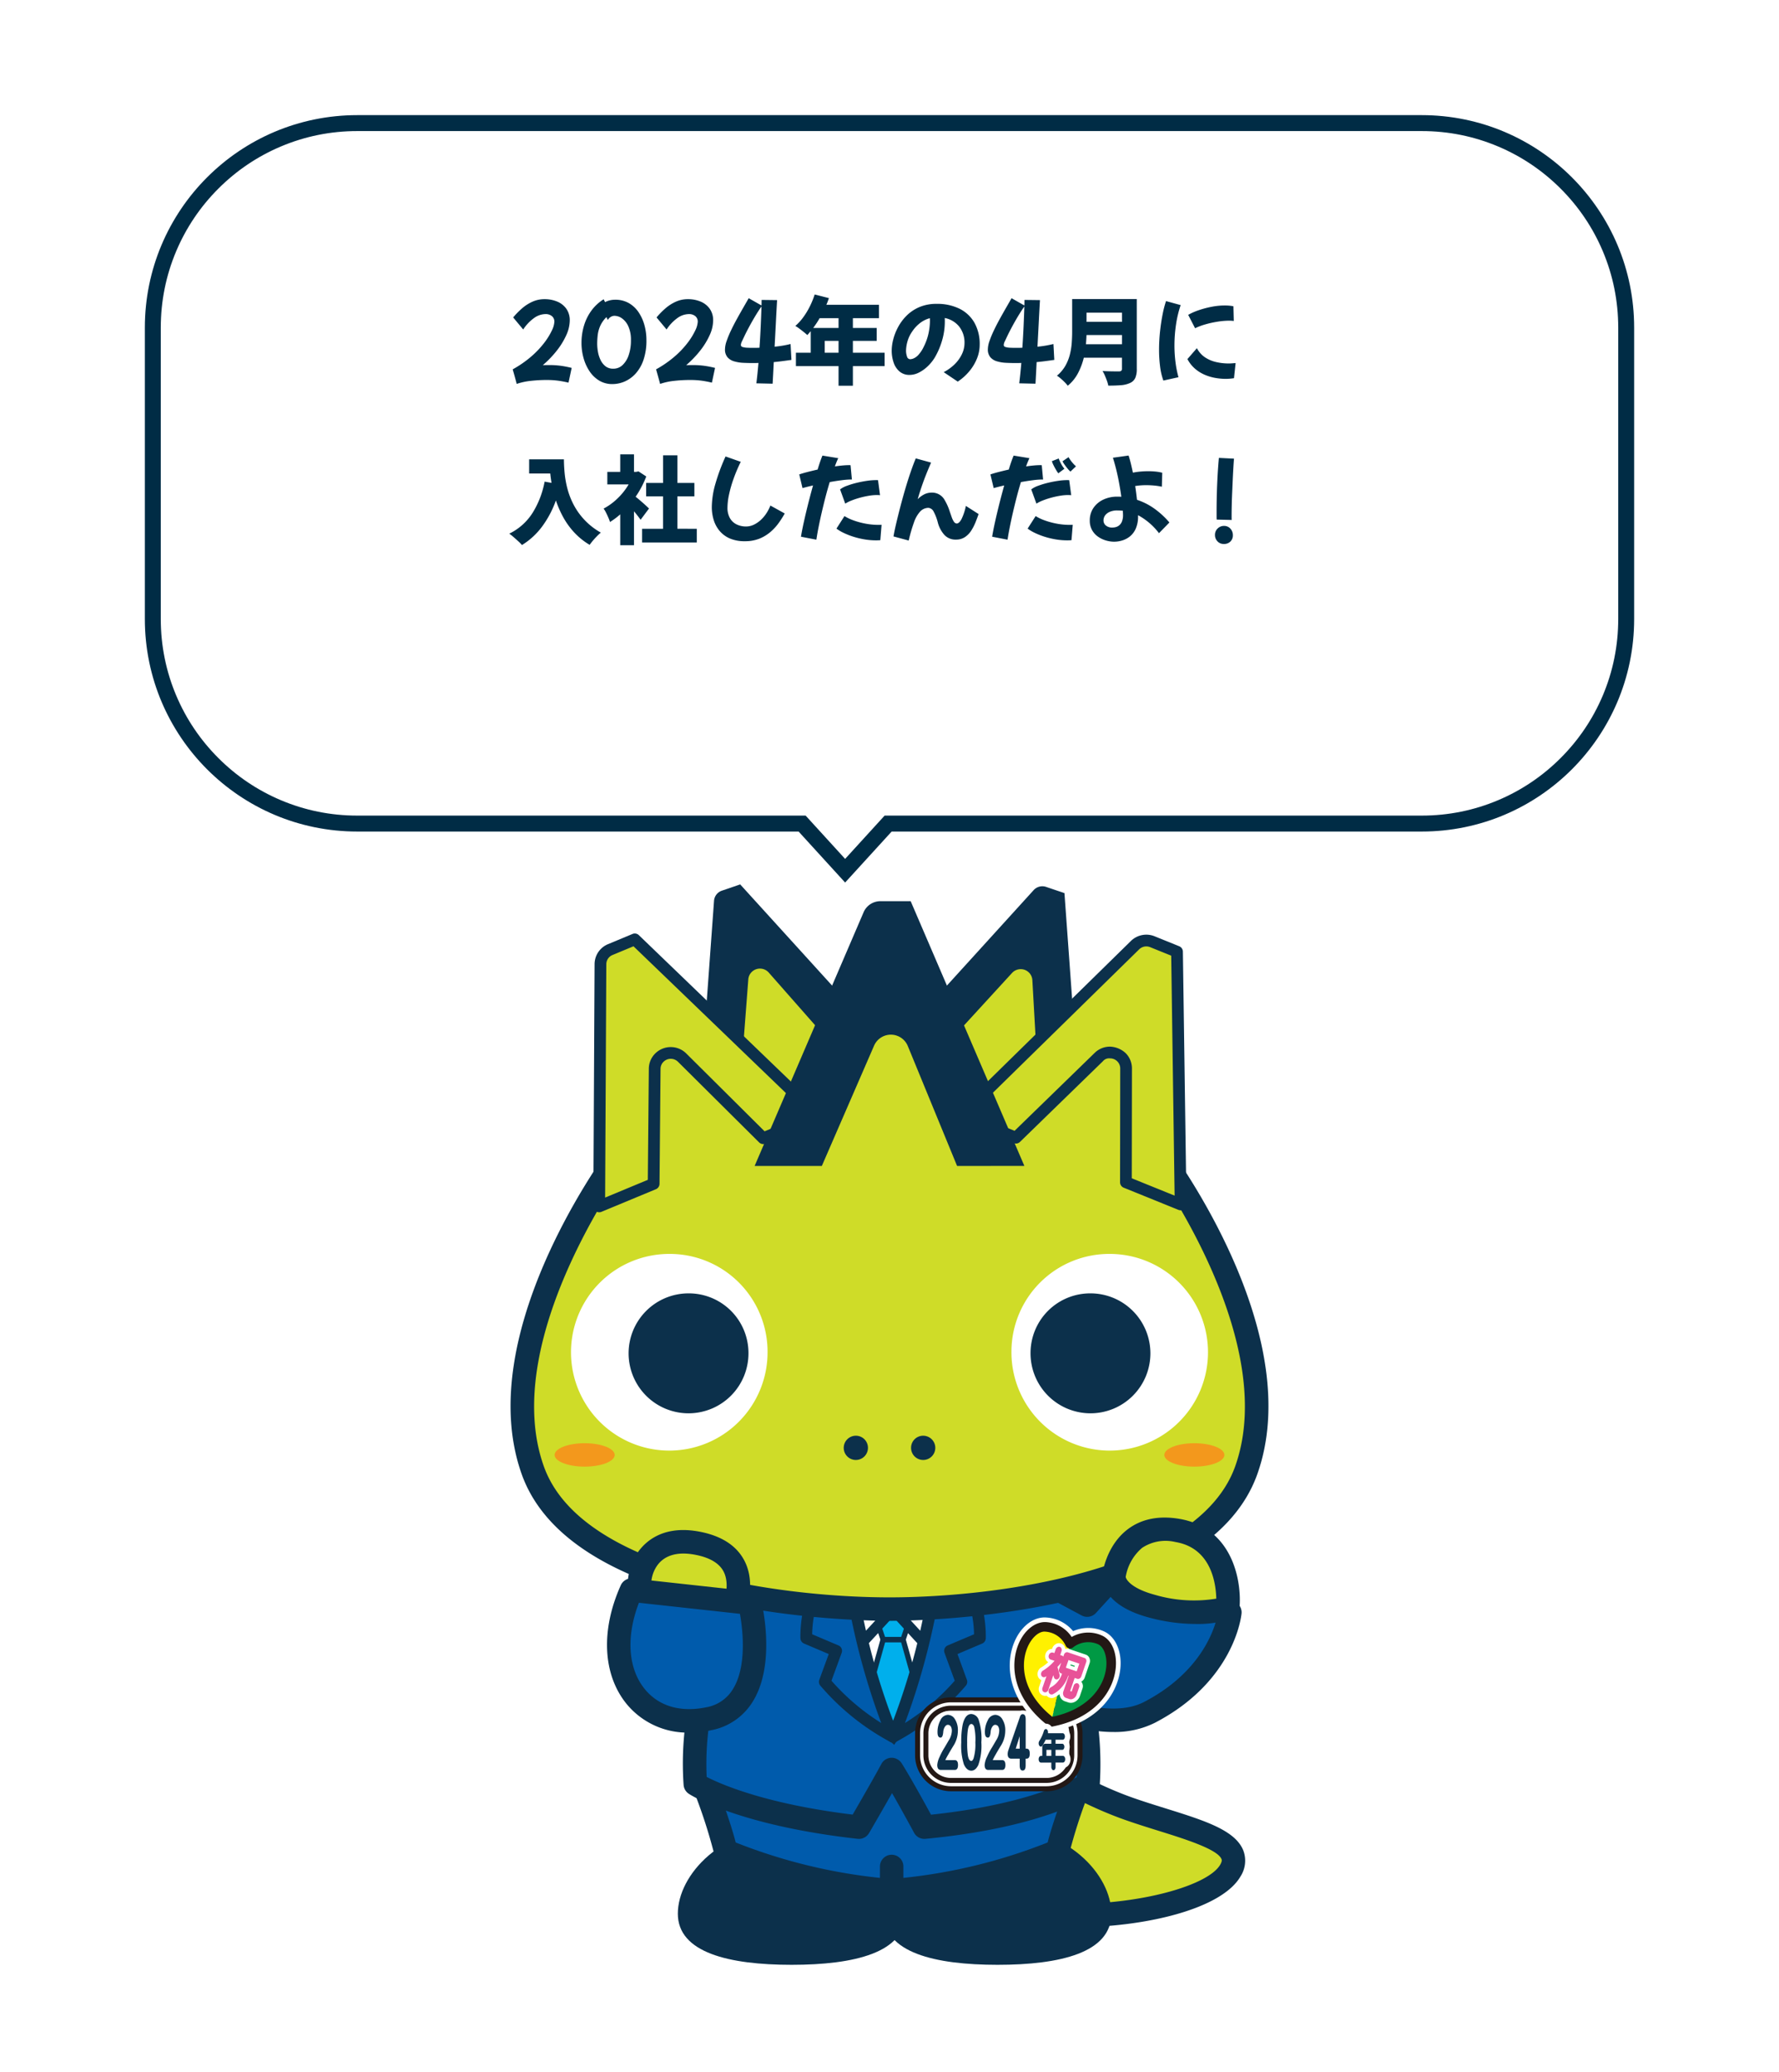 <svg xmlns="http://www.w3.org/2000/svg" xmlns:xlink="http://www.w3.org/1999/xlink" width="335" height="390" viewBox="0 0 335 390">
  <defs>
    <clipPath id="clip-path">
      <rect id="長方形_8449" data-name="長方形 8449" width="142.719" height="203.329" fill="none"/>
    </clipPath>
    <filter id="合体_5" x="18.276" y="11.671" width="298.447" height="163.423" filterUnits="userSpaceOnUse">
      <feOffset dy="10" input="SourceAlpha"/>
      <feGaussianBlur stdDeviation="3" result="blur"/>
      <feFlood flood-opacity="0.161"/>
      <feComposite operator="in" in2="blur"/>
      <feComposite in="SourceGraphic"/>
    </filter>
  </defs>
  <g id="_2-新入社員" data-name="2-新入社員" transform="translate(31 62.21)">
    <g id="グループ_25542" data-name="グループ 25542" transform="translate(65.141 104.23)" clip-path="url(#clip-path)">
      <path id="パス_67714" data-name="パス 67714" d="M33.122,68.592s21.536,14.485,33.293,8.359c14.041-7.319,15.116-18.811,15.116-18.811L60.119,50.806l-5.45,5.965-8.2-4.386L42.27,48.441Z" transform="translate(53.921 78.859)" fill="#005bac"/>
      <path id="パス_67715" data-name="パス 67715" d="M60.942,82.024c-12.307,0-26.934-9.721-27.685-10.225a2.214,2.214,0,0,1-.778-2.749L41.626,48.9a2.208,2.208,0,0,1,3.527-.7l3.979,3.742,6.433,3.44,4.289-4.7a2.21,2.21,0,0,1,2.349-.6l21.412,7.335a2.207,2.207,0,0,1,1.485,2.3c-.047.518-1.359,12.78-16.3,20.564a16.882,16.882,0,0,1-7.863,1.742M37.293,69.136c6.743,4.16,21.486,11.387,29.47,7.224C76.484,71.3,79.469,64.172,80.349,60.976L62.143,54.738l-4.473,4.9a2.221,2.221,0,0,1-2.675.457L46.79,55.7a2.206,2.206,0,0,1-.47-.339l-1.947-1.829Z" transform="translate(52.551 77.49)" fill="#0c304b"/>
      <path id="パス_67716" data-name="パス 67716" d="M43.664,60.742s12.853,9.668,25.7,14.249c10.367,3.695,22.795,5.768,19.368,11.7S66.627,96.708,50.35,94.671,28.756,79.742,28.756,79.742Z" transform="translate(46.813 98.885)" fill="#cfdc28"/>
      <path id="パス_67717" data-name="パス 67717" d="M60.627,99.3a73.112,73.112,0,0,1-8.982-.533c-17.36-2.171-23.126-15.7-23.362-16.28l-.491-1.19,17.04-21.72,1.732,1.3c.126.095,12.746,9.524,25.118,13.933,2.092.746,4.273,1.424,6.383,2.081,7.364,2.3,13.182,4.11,14.688,7.963A5.439,5.439,0,0,1,92.22,89.7c-3.556,6.157-17.962,9.6-31.593,9.6m-27.7-17.384c1.637,2.98,7.093,10.94,19.271,12.462,15.9,1.995,33.488-2.192,36.2-6.885.384-.665.281-.928.242-1.03-.733-1.871-6.917-3.8-11.886-5.35-2.165-.675-4.4-1.372-6.549-2.139C59.839,75.282,49.658,68.5,45.661,65.677Z" transform="translate(45.242 96.985)" fill="#0c304b"/>
      <path id="パス_67718" data-name="パス 67718" d="M54.841,83.874c0,7.321-9.595,9.621-21.426,9.621s-21.428-2.3-21.428-9.621,8.289-16.406,21.428-16.406,21.426,9.085,21.426,16.406" transform="translate(19.514 109.834)" fill="#0c304b"/>
      <path id="パス_67719" data-name="パス 67719" d="M26.744,83.874c0,7.321,9.592,9.621,21.426,9.621S69.6,91.2,69.6,83.874,61.307,67.468,48.17,67.468,26.744,76.553,26.744,83.874" transform="translate(43.538 109.834)" fill="#0c304b"/>
      <path id="パス_67720" data-name="パス 67720" d="M48.889,84.363v4.51c16.075-.8,31.288-7.429,31.288-7.429.489-2.917,3.545-11.14,3.545-11.14L48.889,61.71,14.056,70.3s3.056,8.223,3.545,11.14c0,0,15.211,6.633,31.288,7.429Z" transform="translate(22.882 100.461)" fill="#005bac"/>
      <path id="パス_67721" data-name="パス 67721" d="M50.257,92.455h0c-.037,0-.076,0-.116,0-16.291-.812-31.42-7.335-32.056-7.613a2.2,2.2,0,0,1-1.3-1.661,98.41,98.41,0,0,0-3.437-10.735,2.209,2.209,0,0,1,1.543-2.914l34.833-8.6a2.188,2.188,0,0,1,1.059,0l34.833,8.6a2.209,2.209,0,0,1,1.543,2.914,98.405,98.405,0,0,0-3.437,10.735,2.2,2.2,0,0,1-1.3,1.661c-.636.281-15.765,6.8-32.056,7.613-.039,0-.076,0-.116,0m2.21-6.722V87.88a101.993,101.993,0,0,0,27.165-6.667c.573-2.3,1.734-5.705,2.544-7.981L50.257,65.356,18.34,73.232c.809,2.276,1.971,5.682,2.541,7.981A102.363,102.363,0,0,0,48.046,87.88V85.733a2.21,2.21,0,1,1,4.42,0" transform="translate(21.513 99.09)" fill="#0c304b"/>
      <path id="パス_67722" data-name="パス 67722" d="M75.218,49.233H25.379S11.713,65.92,13.322,89.154c0,0,8.572,5.619,30.813,8.118,0,0,4.557-7.816,6.165-10.851,2.142,3.393,6.16,10.851,6.16,10.851,22.508-2.142,30.815-8.118,30.815-8.118a58.772,58.772,0,0,0-4.092-25.52" transform="translate(21.472 80.149)" fill="#005bac"/>
      <path id="パス_67723" data-name="パス 67723" d="M45.5,100.851c-.081,0-.163-.005-.247-.013-22.506-2.531-31.409-8.225-31.777-8.467a2.2,2.2,0,0,1-.993-1.7C10.837,66.84,24.457,49.911,25.038,49.2a2.213,2.213,0,0,1,1.711-.809H76.588a2.21,2.21,0,0,1,0,4.42H27.847C25.33,56.281,15.961,70.525,16.828,89.188c2.636,1.359,11.074,5.09,27.494,7.09,1.348-2.328,4.21-7.287,5.4-9.521a2.209,2.209,0,0,1,1.868-1.177,2.278,2.278,0,0,1,1.953,1.03c1.635,2.589,4.276,7.379,5.534,9.687,16.627-1.755,24.91-5.658,27.433-7.059A56.412,56.412,0,0,0,82.5,65.813,2.211,2.211,0,1,1,86.611,64.2,60.574,60.574,0,0,1,90.85,90.676a2.209,2.209,0,0,1-.915,1.642c-.357.26-9.056,6.349-31.9,8.522a2.191,2.191,0,0,1-2.155-1.151c-.032-.055-2.181-4.044-4.144-7.461-1.887,3.34-4.194,7.3-4.326,7.526a2.214,2.214,0,0,1-1.911,1.1" transform="translate(20.102 78.78)" fill="#0c304b"/>
      <path id="パス_67724" data-name="パス 67724" d="M23.028,50.444H45.536S42.322,66.361,34.552,78.3c0,0-7.505-6.633-11.524-27.854" transform="translate(37.488 82.12)" fill="#fff"/>
      <path id="パス_67725" data-name="パス 67725" d="M35.5,80.427l-.865-.765c-.318-.281-7.808-7.1-11.842-28.416l-.223-1.183H47.5l-.239,1.2c-.134.657-3.343,16.241-11.129,28.2ZM24.982,52.061c3.138,15.628,8.2,22.889,10.165,25.228,5.91-9.6,9.006-21.473,9.889-25.228Z" transform="translate(36.743 81.501)" fill="#0c304b"/>
      <path id="パス_67726" data-name="パス 67726" d="M32.259,54.078l2.749,9.815s1.537,2.654-4.625,8.488c-6.163-5.834-4.625-8.488-4.625-8.488l2.751-9.815Z" transform="translate(41.655 88.036)" fill="#00afec"/>
      <path id="パス_67727" data-name="パス 67727" d="M30.7,73.192a.5.5,0,0,1-.344-.139c-5.952-5.632-5.009-8.5-4.749-9.032l2.738-9.768a.5.5,0,0,1,.481-.365h3.75a.5.5,0,0,1,.481.368l2.736,9.765c.26.536,1.2,3.4-4.751,9.032a.49.49,0,0,1-.342.139m-1.5-18.3-2.649,9.453a.825.825,0,0,1-.047.116C26.5,64.467,25.391,66.832,30.7,72c5.308-5.167,4.2-7.532,4.186-7.555L32.2,54.888Z" transform="translate(41.338 87.725)" fill="#0c304b"/>
      <path id="パス_67728" data-name="パス 67728" d="M27.861,57.529l-1.876-5.571h7.5l-1.876,5.571Z" transform="translate(42.302 84.585)" fill="#00afec"/>
      <path id="パス_67729" data-name="パス 67729" d="M31.922,58.339H28.169A.5.5,0,0,1,27.7,58L25.82,52.427a.5.5,0,0,1,.473-.66h7.5a.5.5,0,0,1,.476.66L32.395,58a.506.506,0,0,1-.473.342m-3.393-1h3.033l1.54-4.57H26.989Z" transform="translate(41.992 84.274)" fill="#0c304b"/>
      <path id="パス_67730" data-name="パス 67730" d="M25.885,60.247l-2.144-8.491,9.647.371Z" transform="translate(38.649 84.256)" fill="#fff"/>
      <path id="パス_67731" data-name="パス 67731" d="M26.169,62.924l-2.92-11.566,13.142.5Zm-.334-9.471L27.2,58.869l4.785-5.18Z" transform="translate(37.848 83.608)" fill="#0c304b"/>
      <path id="パス_67732" data-name="パス 67732" d="M34.646,59.981l2.412-8.225-9.647.371Z" transform="translate(44.625 84.256)" fill="#fff"/>
      <path id="パス_67733" data-name="パス 67733" d="M36.469,62.607,26.575,51.864l13.192-.507Zm-5.5-8.917,4.581,4.969,1.522-5.2Z" transform="translate(43.263 83.606)" fill="#0c304b"/>
      <path id="パス_67734" data-name="パス 67734" d="M35.451,49.9a126.608,126.608,0,0,1-8.039,29.709s7.771-3.979,12.861-10.346l-2.142-5.834,5.626-2.389s.268-6.365-2.949-11.405Z" transform="translate(44.625 80.806)" fill="#005bac"/>
      <path id="パス_67735" data-name="パス 67735" d="M28.1,81.4a1.107,1.107,0,0,1-1.017-1.537A126.356,126.356,0,0,0,35.037,50.45a1.107,1.107,0,0,1,1.043-.967l5.358-.265a1.142,1.142,0,0,1,.985.51C45.79,55,45.556,61.5,45.546,61.773a1.106,1.106,0,0,1-.67.97l-4.659,1.979,1.776,4.846a1.106,1.106,0,0,1-.173,1.072A45.626,45.626,0,0,1,28.6,81.275a1.066,1.066,0,0,1-.5.124M37.1,51.645A132.026,132.026,0,0,1,30.33,77.7a42.048,42.048,0,0,0,9.371-7.96L37.778,64.5a1.106,1.106,0,0,1,.6-1.4L43.338,61a21.228,21.228,0,0,0-2.449-9.537Z" transform="translate(43.941 80.123)" fill="#0c304b"/>
      <path id="パス_67736" data-name="パス 67736" d="M29.5,49.9a126.608,126.608,0,0,0,8.039,29.709s-7.771-3.979-12.861-10.346l2.142-5.834L21.2,61.042s-.268-6.365,2.949-11.405Z" transform="translate(34.498 80.806)" fill="#005bac"/>
      <path id="パス_67737" data-name="パス 67737" d="M38.227,81.4a1.106,1.106,0,0,1-.5-.121A45.694,45.694,0,0,1,24.5,70.64a1.1,1.1,0,0,1-.173-1.07l1.779-4.849-4.659-1.979a1.106,1.106,0,0,1-.67-.97C20.765,61.5,20.533,55,23.9,49.727a1.149,1.149,0,0,1,.985-.51l5.358.265a1.1,1.1,0,0,1,1.043.967,126.476,126.476,0,0,0,7.96,29.415A1.106,1.106,0,0,1,38.227,81.4M26.62,69.739a42.036,42.036,0,0,0,9.371,7.96,132.13,132.13,0,0,1-6.772-26.053l-3.787-.187A21.189,21.189,0,0,0,22.985,61l4.954,2.1a1.1,1.1,0,0,1,.6,1.4Z" transform="translate(33.812 80.123)" fill="#0c304b"/>
      <path id="パス_67738" data-name="パス 67738" d="M120.021,44.343s26.371,34.663,17.137,60.566c-8.225,23.071-53.121,26.124-67.173,26.124S11.032,127.98,2.806,104.909c-9.232-25.9,17.139-60.566,17.139-60.566l.87-19.431s3.332-11.363,12.217-2.933l5.926,6.964L40.071,8.416s.371-9.9,7.773-2.2l13.7,15.4s2.962-7.7,7.776-7.7,8.515,8.063,8.515,8.063L91.168,8.048S99.686.719,100.8,11.717l1.85,15.762,8.147-7.7s8.515-4.031,8.515,6.233Z" transform="translate(1.377 5.349)" fill="#cfdc28"/>
      <path id="パス_67739" data-name="パス 67739" d="M71.361,134.616c-6.081,0-59.7-.775-69.26-27.593C-6.881,81.82,15.625,49.73,19.144,44.937l.928-19.273c.184-.628,1.929-6.163,6.525-7.4,2.922-.794,6.063.384,9.334,3.485l2.5,2.928L39.24,9.667c.034-.9.378-5.663,3.716-6.935,3.406-1.309,6.756,2.181,7.858,3.324L62.4,19.075c1.587-2.654,4.365-6,8.3-6,4.073,0,7.229,3.8,8.993,6.575L90.95,7.9c.649-.576,5.106-4.265,9.1-2.681,2.455.98,3.908,3.556,4.323,7.65l1.332,11.355,5.519-5.064c.481-.226,4.767-2.15,8.212.032,2.294,1.453,3.458,4.21,3.458,8.2l.683,17.557c3.535,4.812,26.019,36.886,17.037,62.077-9.56,26.818-63.173,27.593-69.254,27.593M24.387,26.681,23.5,46.5l-.42.549c-.255.339-25.536,34.024-16.816,58.488C13.2,125,50.448,130.2,71.361,130.2s58.151-5.2,65.092-24.658c8.722-24.464-16.559-58.149-16.814-58.488l-.423-.554-.738-19.026c0-2.389-.5-3.976-1.4-4.549-1.08-.675-2.883-.192-3.674.108L102.342,33.482,99.98,13.346c-.226-2.231-.812-3.721-1.569-4.023-1.122-.441-3.474.959-4.423,1.774L78.567,27.225l-1.361-2.949C76.183,22.063,73.248,17.5,70.7,17.5c-2.47,0-4.917,4.234-5.716,6.286l-1.309,3.369-16.1-18.1c-2.1-2.181-3.056-2.194-3.069-2.189a5.713,5.713,0,0,0-.844,3.009l-1.416,26.09L32.725,24.783c-1.261-1.18-3.3-2.717-4.98-2.252-1.784.481-3,3.117-3.359,4.15" transform="translate(0.001 3.977)" fill="#0c304b"/>
      <path id="パス_67740" data-name="パス 67740" d="M41.344,44.784A18.507,18.507,0,1,1,22.838,26.462,18.414,18.414,0,0,1,41.344,44.784" transform="translate(7.052 43.079)" fill="#fff"/>
      <path id="パス_67741" data-name="パス 67741" d="M28.436,41.739a2.281,2.281,0,1,1-2.281-2.257,2.271,2.271,0,0,1,2.281,2.257" transform="translate(38.866 64.275)" fill="#0c304b"/>
      <path id="パス_67742" data-name="パス 67742" d="M14.468,42.225c0,1.217-2.531,2.2-5.655,2.2s-5.655-.988-5.655-2.2,2.533-2.207,5.655-2.207,5.655.988,5.655,2.207" transform="translate(5.139 65.147)" fill="#f3981c"/>
      <path id="パス_67743" data-name="パス 67743" d="M35.892,44.784A18.507,18.507,0,1,0,54.4,26.462,18.414,18.414,0,0,0,35.892,44.784" transform="translate(58.43 43.079)" fill="#fff"/>
      <path id="パス_67744" data-name="パス 67744" d="M28.7,41.739a2.281,2.281,0,1,0,2.281-2.257A2.271,2.271,0,0,0,28.7,41.739" transform="translate(46.72 64.275)" fill="#0c304b"/>
      <path id="パス_67745" data-name="パス 67745" d="M46.847,42.225c0,1.217,2.531,2.2,5.655,2.2s5.655-.988,5.655-2.2-2.533-2.207-5.655-2.207-5.655.988-5.655,2.207" transform="translate(76.264 65.147)" fill="#f3981c"/>
      <path id="パス_67746" data-name="パス 67746" d="M52.014,33.359l-.88-15.571a2.193,2.193,0,0,0-2.318-2.052,2.22,2.22,0,0,0-1.508.712l-10.7,11.676-7.658-2.6L51.381.854a2.211,2.211,0,0,1,2.347-.6l3.448,1.169,2.507,34.542Z" transform="translate(47.127 0.218)" fill="#0c304b"/>
      <path id="パス_67747" data-name="パス 67747" d="M31.03,40.458A11.286,11.286,0,1,1,19.746,29.287,11.229,11.229,0,0,1,31.03,40.458" transform="translate(13.771 47.678)" fill="#0c304b"/>
      <path id="パス_67748" data-name="パス 67748" d="M37.26,40.458A11.286,11.286,0,1,0,48.544,29.287,11.231,11.231,0,0,0,37.26,40.458" transform="translate(60.657 47.678)" fill="#0c304b"/>
      <path id="パス_67749" data-name="パス 67749" d="M63.3,49.511l.032-21.423a3,3,0,0,0-3.012-2.993,3.042,3.042,0,0,0-2.126.857L42.586,41.125,32.295,36.96,65.023,4.886a3.042,3.042,0,0,1,3.269-.641l4.633,1.876L73.6,53.681Z" transform="translate(52.575 6.546)" fill="#cfdc28"/>
      <path id="パス_67750" data-name="パス 67750" d="M74.288,55.471a1.145,1.145,0,0,1-.415-.081l-10.3-4.171a1.1,1.1,0,0,1-.689-1.028l.032-21.42a1.861,1.861,0,0,0-.549-1.324A1.891,1.891,0,0,0,61,26.884a1.521,1.521,0,0,0-1.356.544L44.04,42.6a1.1,1.1,0,0,1-1.183.229L32.566,38.668a1.09,1.09,0,0,1-.67-.807,1.108,1.108,0,0,1,.31-1.006L64.932,4.78a4.147,4.147,0,0,1,4.46-.875l4.633,1.876a1.107,1.107,0,0,1,.691,1.009l.675,47.558a1.108,1.108,0,0,1-1.1,1.122m-9.2-6.021,8.068,3.264L72.516,7.555l-3.955-1.6a1.929,1.929,0,0,0-2.081.407L34.958,37.251l8.06,3.264,15.09-14.672a4.12,4.12,0,0,1,2.885-1.172,4.577,4.577,0,0,1,2.935,1.214,4.057,4.057,0,0,1,1.193,2.891Z" transform="translate(51.891 5.86)" fill="#0c304b"/>
      <path id="パス_67751" data-name="パス 67751" d="M36.729,28.348,26.378,16.593a2.209,2.209,0,0,0-3.1-.21,2.161,2.161,0,0,0-.749,1.474L21.322,33.58l-7.658,2.6,2.41-33.1a2.173,2.173,0,0,1,1.48-1.9L21,0,44.4,25.743Z" transform="translate(22.244 0)" fill="#0c304b"/>
      <path id="パス_67752" data-name="パス 67752" d="M37.239,41.36,21.963,26.186a3.041,3.041,0,0,0-4.273-.005,2.985,2.985,0,0,0-.888,2.092L16.6,49.93,6.353,54.187,6.587,8.6a2.986,2.986,0,0,1,1.85-2.741l4.617-1.918L47.507,37.095Z" transform="translate(10.342 6.411)" fill="#cfdc28"/>
      <path id="パス_67753" data-name="パス 67753" d="M7.036,55.979a1.126,1.126,0,0,1-.615-.187,1.1,1.1,0,0,1-.489-.925L6.166,9.275A4.077,4.077,0,0,1,8.7,5.52L13.314,3.6a1.1,1.1,0,0,1,1.19.226L48.959,36.984a1.111,1.111,0,0,1-.344,1.819L38.348,43.068a1.113,1.113,0,0,1-1.2-.239L21.871,27.655a1.937,1.937,0,0,0-2.72,0,1.866,1.866,0,0,0-.562,1.317l-.194,21.657a1.115,1.115,0,0,1-.683,1.012L7.459,55.895a1.125,1.125,0,0,1-.423.084M13.493,5.922,9.545,7.562A1.875,1.875,0,0,0,8.376,9.286L8.15,53.214l8.039-3.34.192-20.926A4.051,4.051,0,0,1,17.6,26.081a4.145,4.145,0,0,1,5.826.008L38.18,40.742l8.028-3.335Z" transform="translate(9.657 5.725)" fill="#0c304b"/>
      <path id="パス_67754" data-name="パス 67754" d="M55.615,51.027,46.328,28.443a3.449,3.449,0,0,0-6.341-.063L30.145,51.027H17.489L38.013,3.275A3.437,3.437,0,0,1,41.177,1.2h5.7l21.41,49.823Z" transform="translate(28.471 1.96)" fill="#0c304b"/>
      <path id="パス_67755" data-name="パス 67755" d="M43.239,55.016s-.4,3.6,7.09,5.616c8.914,2.407,14.346.313,14.346.313S65.929,48.2,55.191,46.394s-11.952,8.622-11.952,8.622" transform="translate(70.385 75.185)" fill="#cfdc28"/>
      <path id="パス_67756" data-name="パス 67756" d="M59.959,65.366a33.8,33.8,0,0,1-8.838-1.233c-9.059-2.444-8.772-7.432-8.712-7.992l0-.013c.026-.223.691-5.5,4.833-8.609,2.575-1.932,5.837-2.581,9.681-1.934,10.1,1.7,11.818,11.826,11.316,16.945l-.134,1.359-1.269.489a20.612,20.612,0,0,1-6.88.988M46.822,56.523c.116.607,1.256,2.213,5.45,3.345A26.14,26.14,0,0,0,63.88,60.6c-.074-3.009-1.012-9.532-7.684-10.654a7.982,7.982,0,0,0-6.276,1.093,9.126,9.126,0,0,0-3.1,5.487" transform="translate(69.015 73.816)" fill="#0c304b"/>
      <path id="パス_67757" data-name="パス 67757" d="M26.576,60.923s5.492-11.079-6.094-13.516C9.174,45.029,7.544,56.253,10.567,59.236Z" transform="translate(15.03 76.642)" fill="#cfdc28"/>
      <path id="パス_67758" data-name="パス 67758" d="M29.236,64.656,10.927,62.727l-.552-.544c-2.334-2.3-2.649-7.127-.7-10.751,1.083-2.018,4.478-6.53,12.625-4.814,4.037.849,6.788,2.738,8.183,5.613,2.4,4.954-.441,10.8-.565,11.048ZM13.145,58.514l13.347,1.409c.5-1.6.888-3.971.005-5.776-.77-1.574-2.489-2.652-5.109-3.2-3.782-.8-6.488.1-7.821,2.581a6.28,6.28,0,0,0-.423,4.99" transform="translate(13.668 75.269)" fill="#0c304b"/>
      <path id="パス_67759" data-name="パス 67759" d="M10.146,50.54l22.269,2.431s4.8,19.171-7.734,21.778C11.494,77.492,3.5,65.3,10.146,50.54" transform="translate(12.628 82.276)" fill="#005bac"/>
      <path id="パス_67760" data-name="パス 67760" d="M22.412,78.72a14.825,14.825,0,0,1-11.884-5.474C6.1,67.727,5.717,59.412,9.5,51a2.2,2.2,0,0,1,2.255-1.288l22.269,2.433a2.212,2.212,0,0,1,1.905,1.658c.121.486,2.914,11.936-1.6,19.126a11.688,11.688,0,0,1-7.831,5.35,20.042,20.042,0,0,1-4.092.436M12.92,54.288c-2.436,6.325-2.071,12.3,1.056,16.191,2.617,3.259,6.751,4.489,11.629,3.477a7.324,7.324,0,0,0,4.983-3.366c2.7-4.291,1.887-11.208,1.356-14.222Z" transform="translate(11.254 80.905)" fill="#0c304b"/>
      <path id="パス_67761" data-name="パス 67761" d="M52.982,73.858h-18a5.517,5.517,0,0,1-5.516-5.519V64.211a5.515,5.515,0,0,1,5.516-5.516h18A5.515,5.515,0,0,1,58.5,64.211V68.34a5.517,5.517,0,0,1-5.516,5.519" transform="translate(47.963 95.552)" fill="#fff"/>
      <path id="パス_67762" data-name="パス 67762" d="M53.756,75.889h-18a6.779,6.779,0,0,1-6.767-6.775V64.986a6.774,6.774,0,0,1,6.767-6.767h18a6.776,6.776,0,0,1,6.77,6.767v4.129a6.781,6.781,0,0,1-6.77,6.775m-18-15.166a4.267,4.267,0,0,0-4.263,4.263v4.129a4.268,4.268,0,0,0,4.263,4.268h18a4.273,4.273,0,0,0,4.268-4.268V64.986a4.271,4.271,0,0,0-4.268-4.263Z" transform="translate(47.186 94.777)" fill="#231815"/>
      <path id="パス_67763" data-name="パス 67763" d="M53.175,74.367h-18a5.84,5.84,0,0,1-5.829-5.834V64.4a5.835,5.835,0,0,1,5.829-5.826h18A5.837,5.837,0,0,1,59.006,64.4v4.131a5.842,5.842,0,0,1-5.831,5.834m-18-15.166a5.206,5.206,0,0,0-5.2,5.2v4.131a5.207,5.207,0,0,0,5.2,5.206h18a5.209,5.209,0,0,0,5.2-5.206V64.4a5.208,5.208,0,0,0-5.2-5.2Z" transform="translate(47.767 95.359)" fill="#fff"/>
      <path id="パス_67764" data-name="パス 67764" d="M43.556,73.931a1.765,1.765,0,0,1-1.08-.368c-6.911-5.329-7.608-11.836-5.955-16.146,1.2-3.122,3.658-5.088,6.118-4.912A7.1,7.1,0,0,1,47.7,55.073a7.123,7.123,0,0,1,5.679-.013c2.26.93,3.553,3.768,3.219,7.061-.47,4.612-4.055,10.131-12.709,11.778a1.571,1.571,0,0,1-.331.032m-1.243-17.9c-.736,0-1.845.97-2.491,2.654-1.151,3-.612,7.55,4.189,11.579,6.176-1.44,8.741-5.287,9.066-8.5.184-1.805-.386-3.164-1.046-3.435l-.005,0a3.693,3.693,0,0,0-3.839.528,1.79,1.79,0,0,1-1.469.3,1.761,1.761,0,0,1-1.172-.936,3.657,3.657,0,0,0-3.172-2.189l-.06,0" transform="translate(58.232 85.459)" fill="#fff"/>
      <path id="パス_67765" data-name="パス 67765" d="M46.03,56.346a5.438,5.438,0,0,0-4.623-3.172c-4.2-.321-9.135,10.044,1.049,17.9Z" transform="translate(59.329 86.553)" fill="#fff100"/>
      <path id="パス_67766" data-name="パス 67766" d="M38.733,69.843c12.677-2.415,13.035-13.868,9.148-15.471a5.483,5.483,0,0,0-5.574.746Z" transform="translate(63.055 87.781)" fill="#094"/>
      <path id="パス_67767" data-name="パス 67767" d="M43.017,72.52a.906.906,0,0,1-.549-.187c-6.536-5.04-7.216-11.127-5.674-15.145,1.062-2.762,3.211-4.462,5.237-4.357a6.257,6.257,0,0,1,4.862,2.8,6.268,6.268,0,0,1,5.611-.31c1.9.781,2.98,3.261,2.683,6.165-.436,4.3-3.818,9.455-12,11.016a.925.925,0,0,1-.168.013m-1.243-17.9c-1.206,0-2.578,1.324-3.3,3.214-1.288,3.348-.686,8.446,4.775,12.827C50.173,69.2,53.038,64.9,53.4,61.312c.208-2.045-.457-3.866-1.579-4.331h0a4.615,4.615,0,0,0-4.694.636.869.869,0,0,1-.746.152.9.9,0,0,1-.6-.473A4.548,4.548,0,0,0,41.9,54.624c-.042,0-.081-.005-.124-.005" transform="translate(58.771 86)" fill="#231815"/>
      <path id="パス_67768" data-name="パス 67768" d="M33.879,69.835H31.238q-.662,0-.662-.941a4.273,4.273,0,0,1,.444-1.516,12.751,12.751,0,0,1,.951-1.79l.794-1.359a3.432,3.432,0,0,0,.557-1.74,1.563,1.563,0,0,0-.218-.875.676.676,0,0,0-.541-.263c-.25,0-.468.184-.654.549a2.106,2.106,0,0,0-.208.836c-.063.681-.229,1.02-.5,1.02q-.576,0-.576-1.02a4.6,4.6,0,0,1,.533-2.221,1.648,1.648,0,0,1,1.4-1.046,1.586,1.586,0,0,1,1.306.757,3.842,3.842,0,0,1,.594,2.263,5.308,5.308,0,0,1-.915,2.928c-.4.662-.707,1.18-.915,1.556a9.773,9.773,0,0,0-.533,1.02h1.779c.407,0,.61.307.61.92s-.2.922-.61.922" transform="translate(49.776 96.814)" fill="#231815"/>
      <path id="パス_67769" data-name="パス 67769" d="M34.3,70.921H31.654c-.646,0-1.335-.423-1.335-1.611a4.737,4.737,0,0,1,.5-1.787,13.3,13.3,0,0,1,1-1.876l.783-1.34a2.794,2.794,0,0,0,.465-1.4A1.159,1.159,0,0,0,33,62.481c-.018.034-.047.081-.079.145a1.44,1.44,0,0,0-.134.562c-.126,1.374-.7,1.658-1.169,1.658-.292,0-1.248-.121-1.248-1.692a5.29,5.29,0,0,1,.615-2.541,2.261,2.261,0,0,1,1.992-1.4,2.238,2.238,0,0,1,1.853,1.038,4.5,4.5,0,0,1,.72,2.654A5.974,5.974,0,0,1,34.529,66.2c-.384.636-.686,1.146-.891,1.516l-.011.021H34.3c.623,0,1.282.42,1.282,1.593,0,1.477-.98,1.593-1.282,1.593m0-1.338v.668l.008-.673-.008.005m-2.439-1.041a2.5,2.5,0,0,0-.192.767.751.751,0,0,0,.045.321l2.518-.053c-.005-.039.008-.121.008-.25a.751.751,0,0,0-.045-.321l-1.674.074a.675.675,0,0,1-.66-.539m1.122-7.984c-.108,0-.428,0-.809.7a3.41,3.41,0,0,0-.15.313,1.236,1.236,0,0,1,.959-.473,1.346,1.346,0,0,1,1.03.47,2.287,2.287,0,0,0-.271-.531.907.907,0,0,0-.759-.476" transform="translate(49.358 96.397)" fill="#fff"/>
      <path id="パス_67770" data-name="パス 67770" d="M36.079,64.771a10.719,10.719,0,0,1-.586,4.26c-.347.7-.781,1.046-1.3,1.046q-.863,0-1.4-1.177a11.507,11.507,0,0,1-.5-4.128,16.375,16.375,0,0,1,.268-3.374q.461-1.987,1.632-1.987a1.578,1.578,0,0,1,1.359,1.033,11.174,11.174,0,0,1,.523,4.328m-1.125,0a11.041,11.041,0,0,0-.237-3.02q-.217-.457-.52-.457c-.315,0-.533.355-.654,1.072a15.773,15.773,0,0,0-.131,2.415,15.852,15.852,0,0,0,.131,2.42q.181,1.045.654,1.046c.15,0,.289-.163.418-.484a9.286,9.286,0,0,0,.339-2.993" transform="translate(52.578 96.716)" fill="#231815"/>
      <path id="パス_67771" data-name="パス 67771" d="M33.921,68.17c-.473,0-1.085-.279-1.314-1.606a15.953,15.953,0,0,1-.142-2.533,15.959,15.959,0,0,1,.142-2.531c.181-1.08.625-1.629,1.314-1.629a1.237,1.237,0,0,1,1.13.844,9.427,9.427,0,0,1,.3,3.306,9.792,9.792,0,0,1-.381,3.232c-.247.615-.6.917-1.049.917m0-6.373a16.249,16.249,0,0,0-.11,2.234,19.274,19.274,0,0,0,.079,1.995,13.671,13.671,0,0,0,.118-2.005,21.106,21.106,0,0,0-.087-2.223" transform="translate(52.851 97.467)" fill="#fff"/>
      <path id="パス_67772" data-name="パス 67772" d="M34.614,71.169A2.225,2.225,0,0,1,32.6,69.6a11.886,11.886,0,0,1-.557-4.41,16.354,16.354,0,0,1,.289-3.524c.478-2.076,1.508-2.51,2.284-2.51a2.188,2.188,0,0,1,1.955,1.4c.4.762.6,2.236.6,4.636a11.162,11.162,0,0,1-.654,4.557,2.133,2.133,0,0,1-1.9,1.424m0-10.669c-.526,0-.82.8-.972,1.466a15.572,15.572,0,0,0-.255,3.222,10.533,10.533,0,0,0,.439,3.855c.428.943.988,1.093,1.485.1a9.8,9.8,0,0,0,.51-3.958c0-2.767-.276-3.7-.439-4.008-.355-.681-.665-.681-.767-.681" transform="translate(52.161 96.3)" fill="#fff"/>
      <path id="パス_67773" data-name="パス 67773" d="M37.274,69.835H34.633q-.662,0-.662-.941a4.235,4.235,0,0,1,.447-1.516,12.449,12.449,0,0,1,.949-1.79l.794-1.359a3.432,3.432,0,0,0,.557-1.74,1.563,1.563,0,0,0-.218-.875.676.676,0,0,0-.541-.263c-.25,0-.468.184-.654.549a2.105,2.105,0,0,0-.208.836c-.063.681-.229,1.02-.5,1.02q-.576,0-.576-1.02a4.6,4.6,0,0,1,.533-2.221,1.648,1.648,0,0,1,1.4-1.046,1.586,1.586,0,0,1,1.306.757,3.842,3.842,0,0,1,.594,2.263,5.308,5.308,0,0,1-.915,2.928c-.4.662-.707,1.18-.915,1.556a9.775,9.775,0,0,0-.533,1.02h1.779c.407,0,.61.307.61.92s-.2.922-.61.922" transform="translate(55.303 96.814)" fill="#231815"/>
      <path id="パス_67774" data-name="パス 67774" d="M37.691,70.921H35.047c-.644,0-1.332-.423-1.332-1.611a4.7,4.7,0,0,1,.5-1.79,13.11,13.11,0,0,1,.993-1.874L36,64.307a2.794,2.794,0,0,0,.465-1.4,1.172,1.172,0,0,0-.063-.426c-.018.034-.047.081-.079.145a1.44,1.44,0,0,0-.134.562c-.1,1.112-.5,1.658-1.169,1.658-.292,0-1.248-.121-1.248-1.692a5.29,5.29,0,0,1,.615-2.541,2.26,2.26,0,0,1,1.992-1.4,2.238,2.238,0,0,1,1.853,1.038,4.509,4.509,0,0,1,.72,2.654A6,6,0,0,1,37.925,66.2c-.384.636-.686,1.146-.891,1.516l-.011.021h.667c.62,0,1.28.42,1.28,1.593,0,1.477-.978,1.593-1.28,1.593m0-1.338v.668l.008-.673-.008.005m-2.436-1.038a2.44,2.44,0,0,0-.194.765.793.793,0,0,0,.042.321l2.518-.053c0-.039.011-.121.011-.25a.751.751,0,0,0-.045-.321l-1.674.074a.67.67,0,0,1-.531-.26.642.642,0,0,1-.126-.276m1.12-7.986c-.108,0-.428,0-.809.7-.055.1-.105.2-.152.313a1.24,1.24,0,0,1,.962-.473,1.34,1.34,0,0,1,1.028.47,2.1,2.1,0,0,0-.273-.531.9.9,0,0,0-.754-.476" transform="translate(54.886 96.397)" fill="#fff"/>
      <path id="パス_67775" data-name="パス 67775" d="M39.785,66.844c0,.639-.2.954-.6.954h-.176v1.269c0,.644-.187.967-.565.967s-.549-.323-.549-.967V67.8h-1.55c-.484,0-.723-.292-.723-.875a2.343,2.343,0,0,1,.121-.681L37.912,60c.116-.384.292-.576.531-.576q.576,0,.576.993v5.5h.166c.4,0,.6.31.6.928m-1.892-.928V63.564l-.749,2.352Z" transform="translate(57.987 96.733)" fill="#231815"/>
      <path id="パス_67776" data-name="パス 67776" d="M37.366,64.44h-.749a.67.67,0,0,1-.641-.878l.749-2.352a.654.654,0,0,1,.744-.46.673.673,0,0,1,.57.665v2.352a.671.671,0,0,1-.673.673" transform="translate(58.515 98.882)" fill="#fff"/>
      <path id="パス_67777" data-name="パス 67777" d="M38.859,71.121c-.286,0-1.222-.118-1.222-1.637v-.6h-.878a1.366,1.366,0,0,1-1.4-1.548,2.991,2.991,0,0,1,.15-.872l2.179-6.276a1.228,1.228,0,0,1,1.167-1.028c.292,0,1.248.121,1.248,1.666v4.951c.394.168.767.562.767,1.48,0,.975-.407,1.369-.775,1.527v.7c0,1.519-.949,1.637-1.24,1.637m-.549-3.579a.669.669,0,0,1,.557.3.674.674,0,0,1,.56-.3h.095c-.008-.045.008-.137.008-.281a.783.783,0,0,0-.045-.331.657.657,0,0,1-.723-.6V61.214L36.791,66.88a1.847,1.847,0,0,0-.081.46.555.555,0,0,0,.032.234Z" transform="translate(57.571 96.316)" fill="#fff"/>
      <path id="パス_67778" data-name="パス 67778" d="M40.226,63.259V62.5H39.159a8.264,8.264,0,0,1-.625,1.143.329.329,0,0,1-.294.145.361.361,0,0,1-.281-.184.76.76,0,0,1-.116-.431.772.772,0,0,1,.116-.431,7.166,7.166,0,0,0,.867-1.905.514.514,0,0,1,.221-.3.292.292,0,0,1,.3-.013.5.5,0,0,1,.213.3.888.888,0,0,1,.026.447h2.8a.375.375,0,0,1,.281.192.837.837,0,0,1,0,.849.358.358,0,0,1-.281.184H41.022v.759h1.285a.357.357,0,0,1,.263.176.767.767,0,0,1,0,.8.332.332,0,0,1-.263.168H41.022v1.138h1.411a.356.356,0,0,1,.286.192.768.768,0,0,1,.121.439.751.751,0,0,1-.121.434.364.364,0,0,1-.286.189H41.022v.862a.714.714,0,0,1-.116.407.332.332,0,0,1-.279.173.329.329,0,0,1-.276-.173.786.786,0,0,1-.126-.407V66.8H38.249a.372.372,0,0,1-.289-.189.77.77,0,0,1-.118-.434.788.788,0,0,1,.118-.439.363.363,0,0,1,.289-.192h.273V64.005a.9.9,0,0,1,.145-.515.462.462,0,0,1,.347-.231Zm0,1.146h-.92v1.138h.92Z" transform="translate(61.605 98.47)" fill="#231815"/>
      <path id="パス_67779" data-name="パス 67779" d="M39.946,64.749h-.92a1.012,1.012,0,0,1-1.012-1.009V62.6a1.012,1.012,0,0,1,1.012-1.009h.92A1.007,1.007,0,0,1,40.952,62.6v1.135a1.007,1.007,0,0,1-1.007,1.009" transform="translate(61.885 100.273)" fill="#fff"/>
      <path id="パス_67780" data-name="パス 67780" d="M41.253,69.875a1.341,1.341,0,0,1-1.114-.618,1.747,1.747,0,0,1-.289-.825h-.975A1.377,1.377,0,0,1,37.75,67.8a1.8,1.8,0,0,1-.292-1,1.754,1.754,0,0,1,.281-.988,1.6,1.6,0,0,1,.394-.418v-.2a1.555,1.555,0,0,1-.4-.41,1.881,1.881,0,0,1-.011-1.953,6.364,6.364,0,0,0,.759-1.663,1.506,1.506,0,0,1,.66-.867,1.3,1.3,0,0,1,1.3-.045,1.484,1.484,0,0,1,.6.636h1.968a1.4,1.4,0,0,1,1.133.657,1.737,1.737,0,0,1,.276.967,1.8,1.8,0,0,1-.279.978c-.024.029-.042.058-.063.087a1.757,1.757,0,0,1-.055,1.85c-.021.032-.045.063-.068.095a1.773,1.773,0,0,1,.229.276,1.832,1.832,0,0,1,.289,1,1.787,1.787,0,0,1-.289.991,1.37,1.37,0,0,1-1.083.641h-.455a1.7,1.7,0,0,1-.289.833,1.325,1.325,0,0,1-1.106.61m-1.117-4.983.018,1.275a1.078,1.078,0,0,1-.032.247h.544a.95.95,0,0,1-.032-.247V65.031a.828.828,0,0,1,.011-.139Z" transform="translate(60.98 97.844)" fill="#fff"/>
      <path id="パス_67781" data-name="パス 67781" d="M33.879,69.835H31.238q-.662,0-.662-.941a4.273,4.273,0,0,1,.444-1.516,12.751,12.751,0,0,1,.951-1.79l.794-1.359a3.432,3.432,0,0,0,.557-1.74,1.563,1.563,0,0,0-.218-.875.676.676,0,0,0-.541-.263c-.25,0-.468.184-.654.549a2.106,2.106,0,0,0-.208.836c-.063.681-.229,1.02-.5,1.02q-.576,0-.576-1.02a4.6,4.6,0,0,1,.533-2.221,1.648,1.648,0,0,1,1.4-1.046,1.586,1.586,0,0,1,1.306.757,3.842,3.842,0,0,1,.594,2.263,5.308,5.308,0,0,1-.915,2.928c-.4.662-.707,1.18-.915,1.556a9.773,9.773,0,0,0-.533,1.02h1.779c.407,0,.61.307.61.92s-.2.922-.61.922" transform="translate(49.776 96.814)" fill="#0c304b"/>
      <path id="パス_67782" data-name="パス 67782" d="M36.079,64.771a10.719,10.719,0,0,1-.586,4.26c-.347.7-.781,1.046-1.3,1.046q-.863,0-1.4-1.177a11.507,11.507,0,0,1-.5-4.128,16.375,16.375,0,0,1,.268-3.374q.461-1.987,1.632-1.987a1.578,1.578,0,0,1,1.359,1.033,11.174,11.174,0,0,1,.523,4.328m-1.125,0a11.041,11.041,0,0,0-.237-3.02q-.217-.457-.52-.457c-.315,0-.533.355-.654,1.072a15.773,15.773,0,0,0-.131,2.415,15.852,15.852,0,0,0,.131,2.42q.181,1.045.654,1.046c.15,0,.289-.163.418-.484a9.286,9.286,0,0,0,.339-2.993" transform="translate(52.578 96.716)" fill="#0c304b"/>
      <path id="パス_67783" data-name="パス 67783" d="M37.274,69.835H34.633q-.662,0-.662-.941a4.235,4.235,0,0,1,.447-1.516,12.449,12.449,0,0,1,.949-1.79l.794-1.359a3.432,3.432,0,0,0,.557-1.74,1.563,1.563,0,0,0-.218-.875.676.676,0,0,0-.541-.263c-.25,0-.468.184-.654.549a2.105,2.105,0,0,0-.208.836c-.063.681-.229,1.02-.5,1.02q-.576,0-.576-1.02a4.6,4.6,0,0,1,.533-2.221,1.648,1.648,0,0,1,1.4-1.046,1.586,1.586,0,0,1,1.306.757,3.842,3.842,0,0,1,.594,2.263,5.308,5.308,0,0,1-.915,2.928c-.4.662-.707,1.18-.915,1.556a9.775,9.775,0,0,0-.533,1.02h1.779c.407,0,.61.307.61.92s-.2.922-.61.922" transform="translate(55.303 96.814)" fill="#0c304b"/>
      <path id="パス_67784" data-name="パス 67784" d="M39.785,66.844c0,.639-.2.954-.6.954h-.176v1.269c0,.644-.187.967-.565.967s-.549-.323-.549-.967V67.8h-1.55c-.484,0-.723-.292-.723-.875a2.343,2.343,0,0,1,.121-.681L37.912,60c.116-.384.292-.576.531-.576q.576,0,.576.993v5.5h.166c.4,0,.6.31.6.928m-1.892-.928V63.564l-.749,2.352Z" transform="translate(57.987 96.733)" fill="#0c304b"/>
      <path id="パス_67785" data-name="パス 67785" d="M40.226,63.259V62.5H39.159a8.264,8.264,0,0,1-.625,1.143.329.329,0,0,1-.294.145.361.361,0,0,1-.281-.184.76.76,0,0,1-.116-.431.772.772,0,0,1,.116-.431,7.166,7.166,0,0,0,.867-1.905.514.514,0,0,1,.221-.3.292.292,0,0,1,.3-.013.5.5,0,0,1,.213.3.888.888,0,0,1,.026.447h2.8a.375.375,0,0,1,.281.192.837.837,0,0,1,0,.849.358.358,0,0,1-.281.184H41.022v.759h1.285a.357.357,0,0,1,.263.176.767.767,0,0,1,0,.8.332.332,0,0,1-.263.168H41.022v1.138h1.411a.356.356,0,0,1,.286.192.768.768,0,0,1,.121.439.751.751,0,0,1-.121.434.364.364,0,0,1-.286.189H41.022v.862a.714.714,0,0,1-.116.407.332.332,0,0,1-.279.173.329.329,0,0,1-.276-.173.786.786,0,0,1-.126-.407V66.8H38.249a.372.372,0,0,1-.289-.189.77.77,0,0,1-.118-.434.788.788,0,0,1,.118-.439.363.363,0,0,1,.289-.192h.273V64.005a.9.9,0,0,1,.145-.515.462.462,0,0,1,.347-.231Zm0,1.146h-.92v1.138h.92Z" transform="translate(61.605 98.47)" fill="#0c304b"/>
      <path id="パス_67786" data-name="パス 67786" d="M40.216,55.684l.307.1.244-.712a.727.727,0,0,1,.326-.392.5.5,0,0,1,.765.258.7.7,0,0,1,.008.5l-.244.71.342.116a.393.393,0,0,1,.234.194l.134-.392a.668.668,0,0,1,.3-.368.5.5,0,0,1,.431-.053L46.2,56.706a.5.5,0,0,1,.307.3.666.666,0,0,1,.008.473l-.936,2.728a.666.666,0,0,1-.3.355.565.565,0,0,1-.426.071l-.512-.173-.817,2.381a.117.117,0,0,0,.06.137l.1.034a.072.072,0,0,0,.071-.016.094.094,0,0,0,.053-.06l.368-1.072a.625.625,0,0,1,.3-.344.485.485,0,0,1,.4-.047.47.47,0,0,1,.289.281.628.628,0,0,1,.021.449l-.478,1.393a1.285,1.285,0,0,1-.533.707.945.945,0,0,1-.788.147l-.712-.239a.779.779,0,0,1-.444-.449,1.028,1.028,0,0,1-.039-.689l1.025-2.991-.089-.029a6.185,6.185,0,0,1-1.112,2.031A5.626,5.626,0,0,1,40.295,63.5a.566.566,0,0,1-.817-.284.8.8,0,0,1,0-.536.757.757,0,0,1,.328-.428,4.412,4.412,0,0,0,2.152-2.591l-.242-.081a.545.545,0,0,1-.3-.313.659.659,0,0,1-.021-.46l.423-1.23a9.855,9.855,0,0,1-.71.815l.4,1.48a.729.729,0,0,1-.037.457.66.66,0,0,1-.294.344.465.465,0,0,1-.4.042.48.48,0,0,1-.3-.281l-.155-.489-.941,2.746a.692.692,0,0,1-.313.4.5.5,0,0,1-.447.053.5.5,0,0,1-.334-.315.7.7,0,0,1-.008-.5l.752-2.192-.226.126a.5.5,0,0,1-.444.029.538.538,0,0,1-.315-.334.729.729,0,0,1,.018-.5.709.709,0,0,1,.326-.384,9.136,9.136,0,0,0,2.158-1.834l-.775-.26a.543.543,0,0,1-.3-.329.667.667,0,0,1,.008-.478.7.7,0,0,1,.292-.394.538.538,0,0,1,.442-.081m2.967,1.39-.5,1.448,2.039.686.5-1.448Z" transform="translate(61.885 88.877)" fill="#231815"/>
      <path id="パス_67787" data-name="パス 67787" d="M42.249,58.764a.683.683,0,0,1-.215-.034l-2.039-.686a.666.666,0,0,1-.389-.342.674.674,0,0,1-.034-.515l.5-1.451a.665.665,0,0,1,.851-.418l2.039.689a.664.664,0,0,1,.386.339.675.675,0,0,1,.034.515l-.5,1.448a.676.676,0,0,1-.636.455m-1.185-1.779.765.258.06-.179-.765-.255Z" transform="translate(64.362 89.993)" fill="#fff"/>
      <path id="パス_67788" data-name="パス 67788" d="M44.039,65.571a1.645,1.645,0,0,1-.4-.053l-.759-.252a1.485,1.485,0,0,1-.851-.833,1.577,1.577,0,0,1-.124-.486,6.356,6.356,0,0,1-.875.562,1.2,1.2,0,0,1-1.014.084,1.23,1.23,0,0,1-.533-.365,1.157,1.157,0,0,1-.667-.039,1.18,1.18,0,0,1-.725-.694,1.384,1.384,0,0,1-.018-.98l.415-1.209a1.227,1.227,0,0,1-.644-.7,1.406,1.406,0,0,1,.021-.983,1.361,1.361,0,0,1,.639-.738,8.049,8.049,0,0,0,1.275-.97,1.187,1.187,0,0,1-.512-.631,1.466,1.466,0,0,1,.557-1.661,1.333,1.333,0,0,1,.681-.21l.047-.137a1.442,1.442,0,0,1,.636-.757,1.13,1.13,0,0,1,.991-.116,1.183,1.183,0,0,1,.731.71,1.4,1.4,0,0,1,.084.307,1.16,1.16,0,0,1,.707.013l3.135,1.056a1.159,1.159,0,0,1,.717.686,1.341,1.341,0,0,1,.018.943l-.933,2.725a1.375,1.375,0,0,1-.6.717L46,61.579a1.256,1.256,0,0,1,.2.321,1.3,1.3,0,0,1,.05.915l-.486,1.416a1.929,1.929,0,0,1-.807,1.054,1.661,1.661,0,0,1-.915.286M43.313,63.5l-.071.21a.319.319,0,0,0,.024.208l.749.313c.013.016.081.011.2-.071a.614.614,0,0,0,.118-.1.743.743,0,0,1-.434.013,2.265,2.265,0,0,1-.221-.087.876.876,0,0,1-.368-.489M44.756,60.2a.616.616,0,0,1,.215.034l.512.176.807-2.736-3.03-.972-.011.392a.676.676,0,0,1-.512.447.67.67,0,0,1,.134.665l-.423,1.23h.139a.661.661,0,0,1,.386.336.683.683,0,0,1,.068.242.693.693,0,0,1,.7-.189.782.782,0,0,1,.442.355,1,1,0,0,1,.084.226.668.668,0,0,1,.484-.2m-5.3-.331a.678.678,0,0,1,.431.155.663.663,0,0,1,.179.234l.042-.121a.72.72,0,0,1,.644-.455.679.679,0,0,1,.428.16,1.146,1.146,0,0,1-.037-.126l-.265-.738a.678.678,0,0,1-.021-.239,9.9,9.9,0,0,1-1.409,1.13Zm1.406-3,.326.137a.668.668,0,0,1,.434.46.777.777,0,0,1,.024.189l.06-.079a.69.69,0,0,1,.41-.25l-.026-.032-.263-.089a.68.68,0,0,1-.444-.5.613.613,0,0,1-.52.163" transform="translate(61.468 88.458)" fill="#fff"/>
      <path id="パス_67789" data-name="パス 67789" d="M40.216,55.684l.307.1.244-.712a.727.727,0,0,1,.326-.392.5.5,0,0,1,.765.258.7.7,0,0,1,.008.5l-.244.71.342.116a.393.393,0,0,1,.234.194l.134-.392a.668.668,0,0,1,.3-.368.5.5,0,0,1,.431-.053L46.2,56.706a.5.5,0,0,1,.307.3.666.666,0,0,1,.008.473l-.936,2.728a.666.666,0,0,1-.3.355.565.565,0,0,1-.426.071l-.512-.173-.817,2.381a.117.117,0,0,0,.06.137l.1.034a.072.072,0,0,0,.071-.016.094.094,0,0,0,.053-.06l.368-1.072a.625.625,0,0,1,.3-.344.485.485,0,0,1,.4-.047.47.47,0,0,1,.289.281.628.628,0,0,1,.021.449l-.478,1.393a1.285,1.285,0,0,1-.533.707.945.945,0,0,1-.788.147l-.712-.239a.779.779,0,0,1-.444-.449,1.028,1.028,0,0,1-.039-.689l1.025-2.991-.089-.029a6.185,6.185,0,0,1-1.112,2.031A5.626,5.626,0,0,1,40.295,63.5a.566.566,0,0,1-.817-.284.8.8,0,0,1,0-.536.757.757,0,0,1,.328-.428,4.412,4.412,0,0,0,2.152-2.591l-.242-.081a.545.545,0,0,1-.3-.313.659.659,0,0,1-.021-.46l.423-1.23a9.855,9.855,0,0,1-.71.815l.4,1.48a.729.729,0,0,1-.037.457.66.66,0,0,1-.294.344.465.465,0,0,1-.4.042.48.48,0,0,1-.3-.281l-.155-.489-.941,2.746a.692.692,0,0,1-.313.4.5.5,0,0,1-.447.053.5.5,0,0,1-.334-.315.7.7,0,0,1-.008-.5l.752-2.192-.226.126a.5.5,0,0,1-.444.029.538.538,0,0,1-.315-.334.729.729,0,0,1,.018-.5.709.709,0,0,1,.326-.384,9.136,9.136,0,0,0,2.158-1.834l-.775-.26a.543.543,0,0,1-.3-.329.667.667,0,0,1,.008-.478.7.7,0,0,1,.292-.394.538.538,0,0,1,.442-.081m2.967,1.39-.5,1.448,2.039.686.5-1.448Z" transform="translate(61.885 88.877)" fill="#e85298"/>
    </g>
    <g id="画像サイズ" transform="translate(-31 -62.21)" fill="#fff" stroke="#707070" stroke-width="1" opacity="0">
      <rect width="335" height="390" stroke="none"/>
      <rect x="0.5" y="0.5" width="334" height="389" fill="none"/>
    </g>
    <g id="吹き出し" transform="translate(-606.653 -223.033)">
      <g transform="matrix(1, 0, 0, 1, 575.65, 160.82)" filter="url(#合体_5)">
        <g id="合体_5-2" data-name="合体 5" transform="translate(27.28 11.67)" fill="#fff">
          <path d="M 131.867 142.198 L 124.214 133.814 L 123.768 133.325 L 123.106 133.325 L 40 133.325 C 34.801 133.325 29.76 132.308 25.014 130.3 C 20.43 128.361 16.312 125.585 12.776 122.049 C 9.24 118.512 6.464 114.395 4.525 109.81 C 2.518 105.065 1.5 100.023 1.5 94.825 L 1.5 40 C 1.5 34.801 2.518 29.76 4.525 25.014 C 6.464 20.43 9.24 16.312 12.776 12.776 C 16.312 9.24 20.43 6.464 25.014 4.525 C 29.76 2.518 34.801 1.5 40 1.5 L 240.447 1.5 C 245.645 1.5 250.687 2.518 255.432 4.525 C 260.017 6.464 264.134 9.24 267.671 12.776 C 271.207 16.312 273.983 20.43 275.922 25.014 C 277.929 29.76 278.947 34.802 278.947 40 L 278.947 94.825 C 278.947 100.023 277.929 105.065 275.922 109.81 C 273.983 114.395 271.207 118.512 267.671 122.049 C 264.134 125.585 260.017 128.361 255.432 130.3 C 250.687 132.308 245.645 133.325 240.447 133.325 L 140.628 133.325 L 139.966 133.325 L 139.52 133.814 L 131.867 142.198 Z" stroke="none"/>
          <path d="M 131.867 139.973 L 139.304 131.825 L 240.447 131.825 C 245.443 131.825 250.288 130.848 254.848 128.919 C 259.254 127.056 263.211 124.387 266.61 120.988 C 270.009 117.589 272.677 113.632 274.541 109.226 C 276.469 104.666 277.447 99.821 277.447 94.825 L 277.447 40 C 277.447 35.003 276.469 30.158 274.541 25.599 C 272.677 21.193 270.009 17.236 266.61 13.837 C 263.211 10.438 259.254 7.77 254.848 5.906 C 250.288 3.978 245.443 3 240.447 3 L 40 3 C 35.003 3 30.158 3.978 25.598 5.906 C 21.193 7.77 17.236 10.438 13.837 13.837 C 10.438 17.236 7.77 21.193 5.906 25.599 C 3.978 30.158 3 35.003 3 40 L 3 94.825 C 3 99.821 3.978 104.667 5.906 109.226 C 7.77 113.632 10.438 117.589 13.837 120.988 C 17.236 124.387 21.193 127.056 25.599 128.919 C 30.158 130.848 35.003 131.825 40 131.825 L 124.43 131.825 L 131.867 139.973 M 131.867 144.423 L 123.106 134.825 L 40 134.825 C 17.908 134.825 -1.308969331148546e-05 116.916 -1.308969331148546e-05 94.825 L -1.308969331148546e-05 40 C -1.308969331148546e-05 17.908 17.908 2.075195425277343e-06 40 2.075195425277343e-06 L 240.447 2.075195425277343e-06 C 262.538 2.075195425277343e-06 280.447 17.908 280.447 40 L 280.447 94.825 C 280.447 116.916 262.538 134.825 240.447 134.825 L 140.628 134.825 L 131.867 144.423 Z" stroke="none" fill="#002c45"/>
        </g>
      </g>
      <path id="パス_74106" data-name="パス 74106" d="M1.8,1.368q-.18-.7-.387-1.44t-.369-1.3A20.421,20.421,0,0,0,4.527-3.78,17.244,17.244,0,0,0,6.975-6.354a12.832,12.832,0,0,0,1.44-2.322,4.3,4.3,0,0,0,.477-1.638,1.325,1.325,0,0,0-.459-1.071A1.851,1.851,0,0,0,7.2-11.772a3.766,3.766,0,0,0-2.151.756A8.026,8.026,0,0,0,3.024-8.874l-1.89-2.268a14.354,14.354,0,0,1,1.719-1.746,7.923,7.923,0,0,1,1.953-1.233,5.484,5.484,0,0,1,2.232-.459,6.118,6.118,0,0,1,2.376.45,3.951,3.951,0,0,1,1.728,1.35,3.72,3.72,0,0,1,.648,2.232,6.79,6.79,0,0,1-.648,2.727,13.824,13.824,0,0,1-1.8,2.934A19.071,19.071,0,0,1,6.714-2.16q.594-.018,1.206-.018a16.186,16.186,0,0,1,2.178.135,18.463,18.463,0,0,1,2.052.4l-.594,2.772Q10.674.918,9.684.774A15.9,15.9,0,0,0,7.416.63,26.413,26.413,0,0,0,4.41.8,11.879,11.879,0,0,0,1.8,1.368ZM19.818,1.4A4.716,4.716,0,0,1,17.37.765,5.722,5.722,0,0,1,15.543-.972,8.562,8.562,0,0,1,14.4-3.456a10.432,10.432,0,0,1-.4-2.88A11.135,11.135,0,0,1,14.5-9.693,9.242,9.242,0,0,1,15.93-12.51a8.151,8.151,0,0,1,2.25-2.052l.252.54a4.138,4.138,0,0,1,1.908-.45,5.075,5.075,0,0,1,2.583.639,5.49,5.49,0,0,1,1.836,1.728,8.268,8.268,0,0,1,1.1,2.439,10.534,10.534,0,0,1,.369,2.79,11.228,11.228,0,0,1-.549,3.708A7.409,7.409,0,0,1,24.21-.594a6.012,6.012,0,0,1-2.061,1.5A5.814,5.814,0,0,1,19.818,1.4ZM16.956-6.174a8.955,8.955,0,0,0,.135,1.458,5.882,5.882,0,0,0,.477,1.539,3.384,3.384,0,0,0,.927,1.206,2.3,2.3,0,0,0,1.5.477,2.479,2.479,0,0,0,1.728-.675A4.517,4.517,0,0,0,22.887-4.05a8.419,8.419,0,0,0,.423-2.79,6.142,6.142,0,0,0-.477-2.6,3.7,3.7,0,0,0-1.188-1.512,2.488,2.488,0,0,0-1.431-.495,1.327,1.327,0,0,0-.72.216,1.557,1.557,0,0,0-.54.576L18.7-11.2A5.4,5.4,0,0,0,17.5-9.486a6.119,6.119,0,0,0-.45,1.7A15.08,15.08,0,0,0,16.956-6.174ZM28.8,1.368q-.18-.7-.387-1.44t-.369-1.3A20.421,20.421,0,0,0,31.527-3.78a17.243,17.243,0,0,0,2.448-2.574,12.832,12.832,0,0,0,1.44-2.322,4.3,4.3,0,0,0,.477-1.638,1.325,1.325,0,0,0-.459-1.071,1.851,1.851,0,0,0-1.233-.387,3.766,3.766,0,0,0-2.151.756,8.026,8.026,0,0,0-2.025,2.142l-1.89-2.268a14.354,14.354,0,0,1,1.719-1.746,7.923,7.923,0,0,1,1.953-1.233,5.484,5.484,0,0,1,2.232-.459,6.118,6.118,0,0,1,2.376.45,3.951,3.951,0,0,1,1.728,1.35,3.72,3.72,0,0,1,.648,2.232,6.79,6.79,0,0,1-.648,2.727,13.824,13.824,0,0,1-1.8,2.934A19.071,19.071,0,0,1,33.714-2.16q.594-.018,1.206-.018a16.186,16.186,0,0,1,2.178.135,18.463,18.463,0,0,1,2.052.4l-.594,2.772q-.882-.216-1.872-.36A15.9,15.9,0,0,0,34.416.63,26.413,26.413,0,0,0,31.41.8,11.879,11.879,0,0,0,28.8,1.368ZM46.314-2.556q-.918,0-1.854-.045a7.2,7.2,0,0,1-1.719-.279,2.59,2.59,0,0,1-1.251-.774,2.236,2.236,0,0,1-.468-1.512,5.008,5.008,0,0,1,.324-1.584,19.28,19.28,0,0,1,.837-2.007q.513-1.071,1.116-2.16t1.179-2.088q.576-1,1.008-1.755L47.9-13.392q.018-.558.018-1.044l2.916.036q-.108,1.836-.225,4.14t-.243,4.626q.756-.072,1.512-.2t1.494-.306l.162,2.988q-.864.126-1.7.234t-1.629.18q-.054,1.116-.108,2.151t-.108,1.917l-3.06-.072q.108-.846.207-1.818t.189-2.016Q46.8-2.556,46.314-2.556Zm-1.026-2.88q.36.018.7.018h.666q.432,0,.864-.018.144-2.07.234-4.1t.144-3.672q-.486.684-1.053,1.611T45.738-9.684q-.54.99-.954,1.836-.342.72-.558,1.179a1.846,1.846,0,0,0-.216.711.39.39,0,0,0,.288.369A3.384,3.384,0,0,0,45.288-5.436ZM71.082-1.98H65.106V1.71h-2.7V-1.98H54.378V-4.5h2.79V-8.55q-.162.18-.324.369t-.324.351q-.252-.234-.666-.567t-.837-.648a6.9,6.9,0,0,0-.747-.495,9.78,9.78,0,0,0,1.485-1.629A13.915,13.915,0,0,0,57-13.221a15.8,15.8,0,0,0,.909-2.241l2.682.684q-.108.306-.225.63t-.261.63H70.02V-11H65.106v1.836h4.482v2.43H65.106V-4.5h5.976ZM58.842-11q-.288.5-.594.963t-.612.873h4.77V-11Zm3.564,6.5V-6.732H59.8V-4.5ZM84.852.936,82.206-.846a8.535,8.535,0,0,0,2.007-1.431,6.7,6.7,0,0,0,1.4-1.908,4.936,4.936,0,0,0,.513-2.187,4.837,4.837,0,0,0-1-3.042,4.575,4.575,0,0,0-2.727-1.62q.018.288.018.576a12.678,12.678,0,0,1-.531,3.708A14.2,14.2,0,0,1,80.55-3.636,8.065,8.065,0,0,1,79.227-1.98,6.87,6.87,0,0,1,77.553-.774a3.906,3.906,0,0,1-1.773.45,2.826,2.826,0,0,1-1.872-.63,3.745,3.745,0,0,1-1.125-1.683,6.952,6.952,0,0,1-.369-2.313,8.607,8.607,0,0,1,.279-2.007,10.166,10.166,0,0,1,.9-2.322A9.138,9.138,0,0,1,75.2-11.457a7.7,7.7,0,0,1,2.4-1.62,8.152,8.152,0,0,1,3.3-.621,9.465,9.465,0,0,1,4.248.9,6.591,6.591,0,0,1,2.826,2.619,8.142,8.142,0,0,1,1.008,4.185,6.922,6.922,0,0,1-.5,2.556,8.908,8.908,0,0,1-1.431,2.4A9.95,9.95,0,0,1,84.852.936ZM75.114-4.932a3.435,3.435,0,0,0,.18,1.143.641.641,0,0,0,.612.513,1.956,1.956,0,0,0,.612-.144,2.666,2.666,0,0,0,.9-.648,6.2,6.2,0,0,0,1.044-1.584,10.306,10.306,0,0,0,.891-2.52,11.293,11.293,0,0,0,.261-2.268q0-.288-.018-.558a5.213,5.213,0,0,0-1.908.963,6.6,6.6,0,0,0-1.422,1.557,5.981,5.981,0,0,0-.9,1.917A6.8,6.8,0,0,0,75.114-4.932Zm20.7,2.376q-.918,0-1.854-.045a7.2,7.2,0,0,1-1.719-.279,2.59,2.59,0,0,1-1.251-.774,2.236,2.236,0,0,1-.468-1.512,5.008,5.008,0,0,1,.324-1.584,19.28,19.28,0,0,1,.837-2.007q.513-1.071,1.116-2.16t1.179-2.088q.576-1,1.008-1.755L97.4-13.392q.018-.558.018-1.044l2.916.036q-.108,1.836-.225,4.14t-.243,4.626q.756-.072,1.512-.2t1.494-.306l.162,2.988q-.864.126-1.7.234t-1.629.18q-.054,1.116-.108,2.151t-.108,1.917l-3.06-.072q.108-.846.207-1.818t.189-2.016Q96.3-2.556,95.814-2.556Zm-1.026-2.88q.36.018.7.018h.666q.432,0,.864-.018.144-2.07.234-4.1t.144-3.672q-.486.684-1.053,1.611T95.238-9.684q-.54.99-.954,1.836-.342.72-.558,1.179a1.846,1.846,0,0,0-.216.711.39.39,0,0,0,.288.369A3.384,3.384,0,0,0,94.788-5.436Zm23.778,3.978a4.106,4.106,0,0,1-.288,1.71,1.947,1.947,0,0,1-.972.936,4.918,4.918,0,0,1-1.719.423q-1,.081-2.385.081a5.812,5.812,0,0,0-.252-.9q-.18-.5-.4-1.008a6.1,6.1,0,0,0-.432-.846q.576.036,1.215.054t1.152.018h.729a.631.631,0,0,0,.432-.117.509.509,0,0,0,.126-.387v-2.07h-7.182a12.661,12.661,0,0,1-1.08,2.88A7.632,7.632,0,0,1,105.57,1.71,6.365,6.365,0,0,0,105,1.062q-.369-.378-.774-.72a6.309,6.309,0,0,0-.693-.522A6.792,6.792,0,0,0,105.1-2.016a8.4,8.4,0,0,0,.855-2.106,12.7,12.7,0,0,0,.36-2.2q.081-1.1.081-2.106V-14.6h12.168ZM109.1-12.042v1.728h6.678v-1.728Zm6.678,5.94V-7.83H109.1q-.036.846-.108,1.728ZM123.57.738a12.41,12.41,0,0,1-.621-2.691,24.725,24.725,0,0,1-.189-3.087,32.342,32.342,0,0,1,.189-3.5q.189-1.737.486-3.213a19.47,19.47,0,0,1,.639-2.466l2.754.756a20.927,20.927,0,0,0-.882,3.708,26.742,26.742,0,0,0-.288,3.888,24.673,24.673,0,0,0,.2,3.168,19.7,19.7,0,0,0,.558,2.808Zm5.976-9.846-1.3-2.52a11.347,11.347,0,0,1,1.953-.864,17.959,17.959,0,0,1,2.43-.648,13.053,13.053,0,0,1,2.511-.252q.432,0,.837.036t.783.108l.072,2.772a6.415,6.415,0,0,0-.864-.054,14.215,14.215,0,0,0-2.205.189,18.811,18.811,0,0,0-2.313.513A11.411,11.411,0,0,0,129.546-9.108Zm7.326,9.4q-.342.054-.747.09t-.837.036a11.209,11.209,0,0,1-1.953-.18,8.991,8.991,0,0,1-2-.6,7.069,7.069,0,0,1-1.818-1.143,6.173,6.173,0,0,1-1.413-1.8l1.782-2.052a4.675,4.675,0,0,0,1.575,1.755,6.386,6.386,0,0,0,2.115.873,10.592,10.592,0,0,0,2.268.252q.342,0,.675-.027t.657-.045ZM10.692,15.564q0,1.062.117,2.43a19.006,19.006,0,0,0,.486,2.88,14.584,14.584,0,0,0,1.125,3.033,12.87,12.87,0,0,0,5.22,5.445q-.288.234-.7.648t-.792.864q-.378.45-.612.792a13.028,13.028,0,0,1-2.943-2.376A14.5,14.5,0,0,1,10.53,26.4a19.376,19.376,0,0,1-1.35-3.1,18.834,18.834,0,0,1-2.619,4.941A13.539,13.539,0,0,1,2.79,31.692,6.932,6.932,0,0,0,2.115,31q-.441-.405-.909-.81A9.382,9.382,0,0,0,.4,29.55a10.729,10.729,0,0,0,4.356-3.861,16.97,16.97,0,0,0,2.3-5.931l1.3.234q-.072-.468-.135-.909t-.1-.855H4.14V15.564ZM25.128,26.94q-.234-.342-.558-.756t-.684-.846v6.39H21.294V25.914a13.616,13.616,0,0,1-1.926,1.44,7.807,7.807,0,0,0-.324-.855q-.216-.495-.45-.954a4.458,4.458,0,0,0-.432-.711A11.344,11.344,0,0,0,20.8,22.908a12.11,12.11,0,0,0,2.079-2.628H18.864V17.922h2.43V14.628h2.592v3.294h.4l.45-.09,1.458.954a17.545,17.545,0,0,1-2,3.816q.432.342.954.792t.954.846q.432.4.612.576Zm10.584,1.692v2.574h-10.3V28.632h3.942v-6.1H26.172V20.01h3.186v-5.2h2.7v5.2h3.2v2.52h-3.2v6.1Zm9.036,2.34a6.973,6.973,0,0,1-2.772-.5,5.232,5.232,0,0,1-1.935-1.4,5.806,5.806,0,0,1-1.134-2.061,8.212,8.212,0,0,1-.369-2.484,16.283,16.283,0,0,1,.666-4.32,36.457,36.457,0,0,1,1.926-5.184l2.862,1.008a29.016,29.016,0,0,0-1.4,3.312A22.427,22.427,0,0,0,41.76,22.3a12.043,12.043,0,0,0-.27,2.3,3.9,3.9,0,0,0,.495,2.088,2.933,2.933,0,0,0,1.287,1.152,4.041,4.041,0,0,0,1.692.36,3.431,3.431,0,0,0,1.539-.36,5.349,5.349,0,0,0,1.332-.936,6.662,6.662,0,0,0,1.044-1.278,7.726,7.726,0,0,0,.693-1.368l2.7,1.494a18.014,18.014,0,0,1-1.152,1.809,9.466,9.466,0,0,1-1.566,1.692A7.559,7.559,0,0,1,47.475,30.5,7.232,7.232,0,0,1,44.748,30.972Zm13.482-.288-2.9-.558q.126-.81.36-1.926t.54-2.412q.306-1.3.657-2.655t.711-2.655q-1.242.288-1.98.5l-.612-2.574q.612-.216,1.521-.45t1.935-.468q.27-.9.513-1.584t.4-1.044l2.97.486q-.306.648-.63,1.548.756-.108,1.431-.171t1.179-.063h.18a.669.669,0,0,1,.162.018l.252,2.682h-.144a14.677,14.677,0,0,0-1.773.135q-1.071.135-2.259.351-.414,1.35-.792,2.808t-.711,2.9q-.333,1.44-.594,2.754T58.23,30.684ZM63.666,23.9l-.972-2.682a4.778,4.778,0,0,1,1.287-.675,15.868,15.868,0,0,1,1.836-.558q1-.243,1.944-.378a11.669,11.669,0,0,1,1.611-.135h.261a1.064,1.064,0,0,1,.207.018l.378,2.826q-.126-.018-.279-.027t-.315-.009a9.37,9.37,0,0,0-1.494.135,16.339,16.339,0,0,0-1.656.36,15.453,15.453,0,0,0-1.566.513A7.045,7.045,0,0,0,63.666,23.9Zm6.606,6.876q-.2.018-.4.027t-.4.009a13.081,13.081,0,0,1-2.205-.189,15.341,15.341,0,0,1-2.115-.513,13.665,13.665,0,0,1-1.818-.72A8.124,8.124,0,0,1,62.01,28.6l1.512-2.358a8.426,8.426,0,0,0,1.674.8,14.126,14.126,0,0,0,2.277.621,12.967,12.967,0,0,0,2.421.234H70.2a2.47,2.47,0,0,0,.306-.018Zm9.558-14.6q-1.044,2.412-1.62,4.068t-.9,2.826a4.558,4.558,0,0,1,1.368-.981,3.111,3.111,0,0,1,1.188-.261A2.7,2.7,0,0,1,82.4,23.25a10.148,10.148,0,0,1,.936,2.106q.2.576.378,1.089a3.769,3.769,0,0,0,.4.837.739.739,0,0,0,.54.36q.468-.018.909-.837a10.339,10.339,0,0,0,.819-2.475l2.394,1.53q-.252.738-.585,1.566a9.2,9.2,0,0,1-.81,1.566A4.111,4.111,0,0,1,86.2,30.2a2.947,2.947,0,0,1-1.674.468,2.835,2.835,0,0,1-2.205-.9,5.635,5.635,0,0,1-1.215-2.286,9.025,9.025,0,0,0-.783-2.061,1.254,1.254,0,0,0-.981-.729,2.17,2.17,0,0,0-1.575.7,5.908,5.908,0,0,0-1.161,2.043,29.74,29.74,0,0,0-.99,3.411l-2.862-.774q.18-1.062.522-2.511t.774-3.105q.432-1.656.918-3.312t1-3.15q.513-1.494.981-2.61Zm14.4,14.508-2.9-.558q.126-.81.36-1.926t.54-2.412q.306-1.3.657-2.655t.711-2.655q-1.242.288-1.98.5l-.612-2.574q.612-.216,1.521-.45t1.935-.468q.27-.9.513-1.584t.405-1.044l2.97.486q-.306.648-.63,1.548.756-.108,1.431-.171t1.179-.063h.18a.669.669,0,0,1,.162.018l.252,2.682h-.144a14.677,14.677,0,0,0-1.773.135q-1.071.135-2.259.351-.414,1.35-.792,2.808t-.711,2.9q-.333,1.44-.594,2.754T94.23,30.684Zm11.844-12.816a4.021,4.021,0,0,1-.486-.5q-.306-.36-.594-.765a4.578,4.578,0,0,1-.414-.675l1.134-.774a7.169,7.169,0,0,0,1.4,1.728Zm-2.286.324a6.267,6.267,0,0,1-.405-.612q-.261-.432-.495-.909a4.155,4.155,0,0,1-.306-.765l1.278-.5a7.086,7.086,0,0,0,.441.972,5.173,5.173,0,0,0,.639.954ZM99.666,23.9l-.972-2.682a4.778,4.778,0,0,1,1.287-.675,15.867,15.867,0,0,1,1.836-.558q1-.243,1.944-.378a11.669,11.669,0,0,1,1.611-.135h.261a1.064,1.064,0,0,1,.207.018l.378,2.826q-.126-.018-.279-.027t-.315-.009a9.37,9.37,0,0,0-1.494.135,16.339,16.339,0,0,0-1.656.36,15.453,15.453,0,0,0-1.566.513A7.045,7.045,0,0,0,99.666,23.9Zm6.606,6.876q-.2.018-.4.027t-.4.009a13.081,13.081,0,0,1-2.205-.189,15.341,15.341,0,0,1-2.115-.513,13.665,13.665,0,0,1-1.818-.72A8.124,8.124,0,0,1,98.01,28.6l1.512-2.358a8.426,8.426,0,0,0,1.674.8,14.126,14.126,0,0,0,2.277.621,12.967,12.967,0,0,0,2.421.234h.306a2.47,2.47,0,0,0,.306-.018Zm8.064.288a5.573,5.573,0,0,1-1.647-.252,4.986,4.986,0,0,1-1.494-.747,3.716,3.716,0,0,1-1.08-1.242,3.588,3.588,0,0,1-.4-1.737,4.138,4.138,0,0,1,.675-2.358,4.548,4.548,0,0,1,1.854-1.575,6.049,6.049,0,0,1,2.655-.567q.378,0,.756.018-.2-1.494-.576-3.4a38.882,38.882,0,0,0-1.008-3.942l2.952-.414q.234.72.432,1.539t.378,1.683a12.838,12.838,0,0,1,1.377-.2q.765-.072,1.539-.072a13.151,13.151,0,0,1,1.395.072,8.048,8.048,0,0,1,1.215.216l-.072,2.628a12.214,12.214,0,0,0-1.422-.216q-.756-.072-1.494-.072a12.83,12.83,0,0,0-2.106.162q.108.684.189,1.332t.153,1.26a12.231,12.231,0,0,1,3.276,1.665,15.758,15.758,0,0,1,2.826,2.6l-1.962,2.016a12.316,12.316,0,0,0-3.942-3.384v.162a5.644,5.644,0,0,1-.441,2.385,3.88,3.88,0,0,1-1.134,1.476,4.321,4.321,0,0,1-1.458.747A5.282,5.282,0,0,1,114.336,31.062ZM112.3,27.1a1.205,1.205,0,0,0,.423.9,1.826,1.826,0,0,0,1.287.4,2.516,2.516,0,0,0,.585-.081,1.732,1.732,0,0,0,.648-.324,1.779,1.779,0,0,0,.522-.72,3.18,3.18,0,0,0,.207-1.251q0-.09-.009-.288t-.027-.5q-.54-.054-1.134-.054a3.384,3.384,0,0,0-1.215.216,2.236,2.236,0,0,0-.927.639A1.6,1.6,0,0,0,112.3,27.1Zm21.726-11.808,2.844.144q-.054.666-.117,1.683t-.117,2.232q-.054,1.215-.108,2.457t-.081,2.367q-.027,1.125-.027,1.971v.45a3.468,3.468,0,0,0,.018.378l-2.826-.072q-.018-.306-.018-.693v-.855q0-1.476.045-3.222t.144-3.519Q133.884,16.842,134.028,15.294Zm.918,16.2A1.572,1.572,0,0,1,133.767,31a1.684,1.684,0,0,1-.477-1.215,1.622,1.622,0,0,1,.5-1.206A1.668,1.668,0,0,1,135,28.092a1.559,1.559,0,0,1,1.179.5,1.761,1.761,0,0,1,.477,1.26,1.573,1.573,0,0,1-.468,1.188A1.717,1.717,0,0,1,134.946,31.494Z" transform="translate(671.153 231.705)" fill="#002c45"/>
    </g>
  </g>
</svg>
